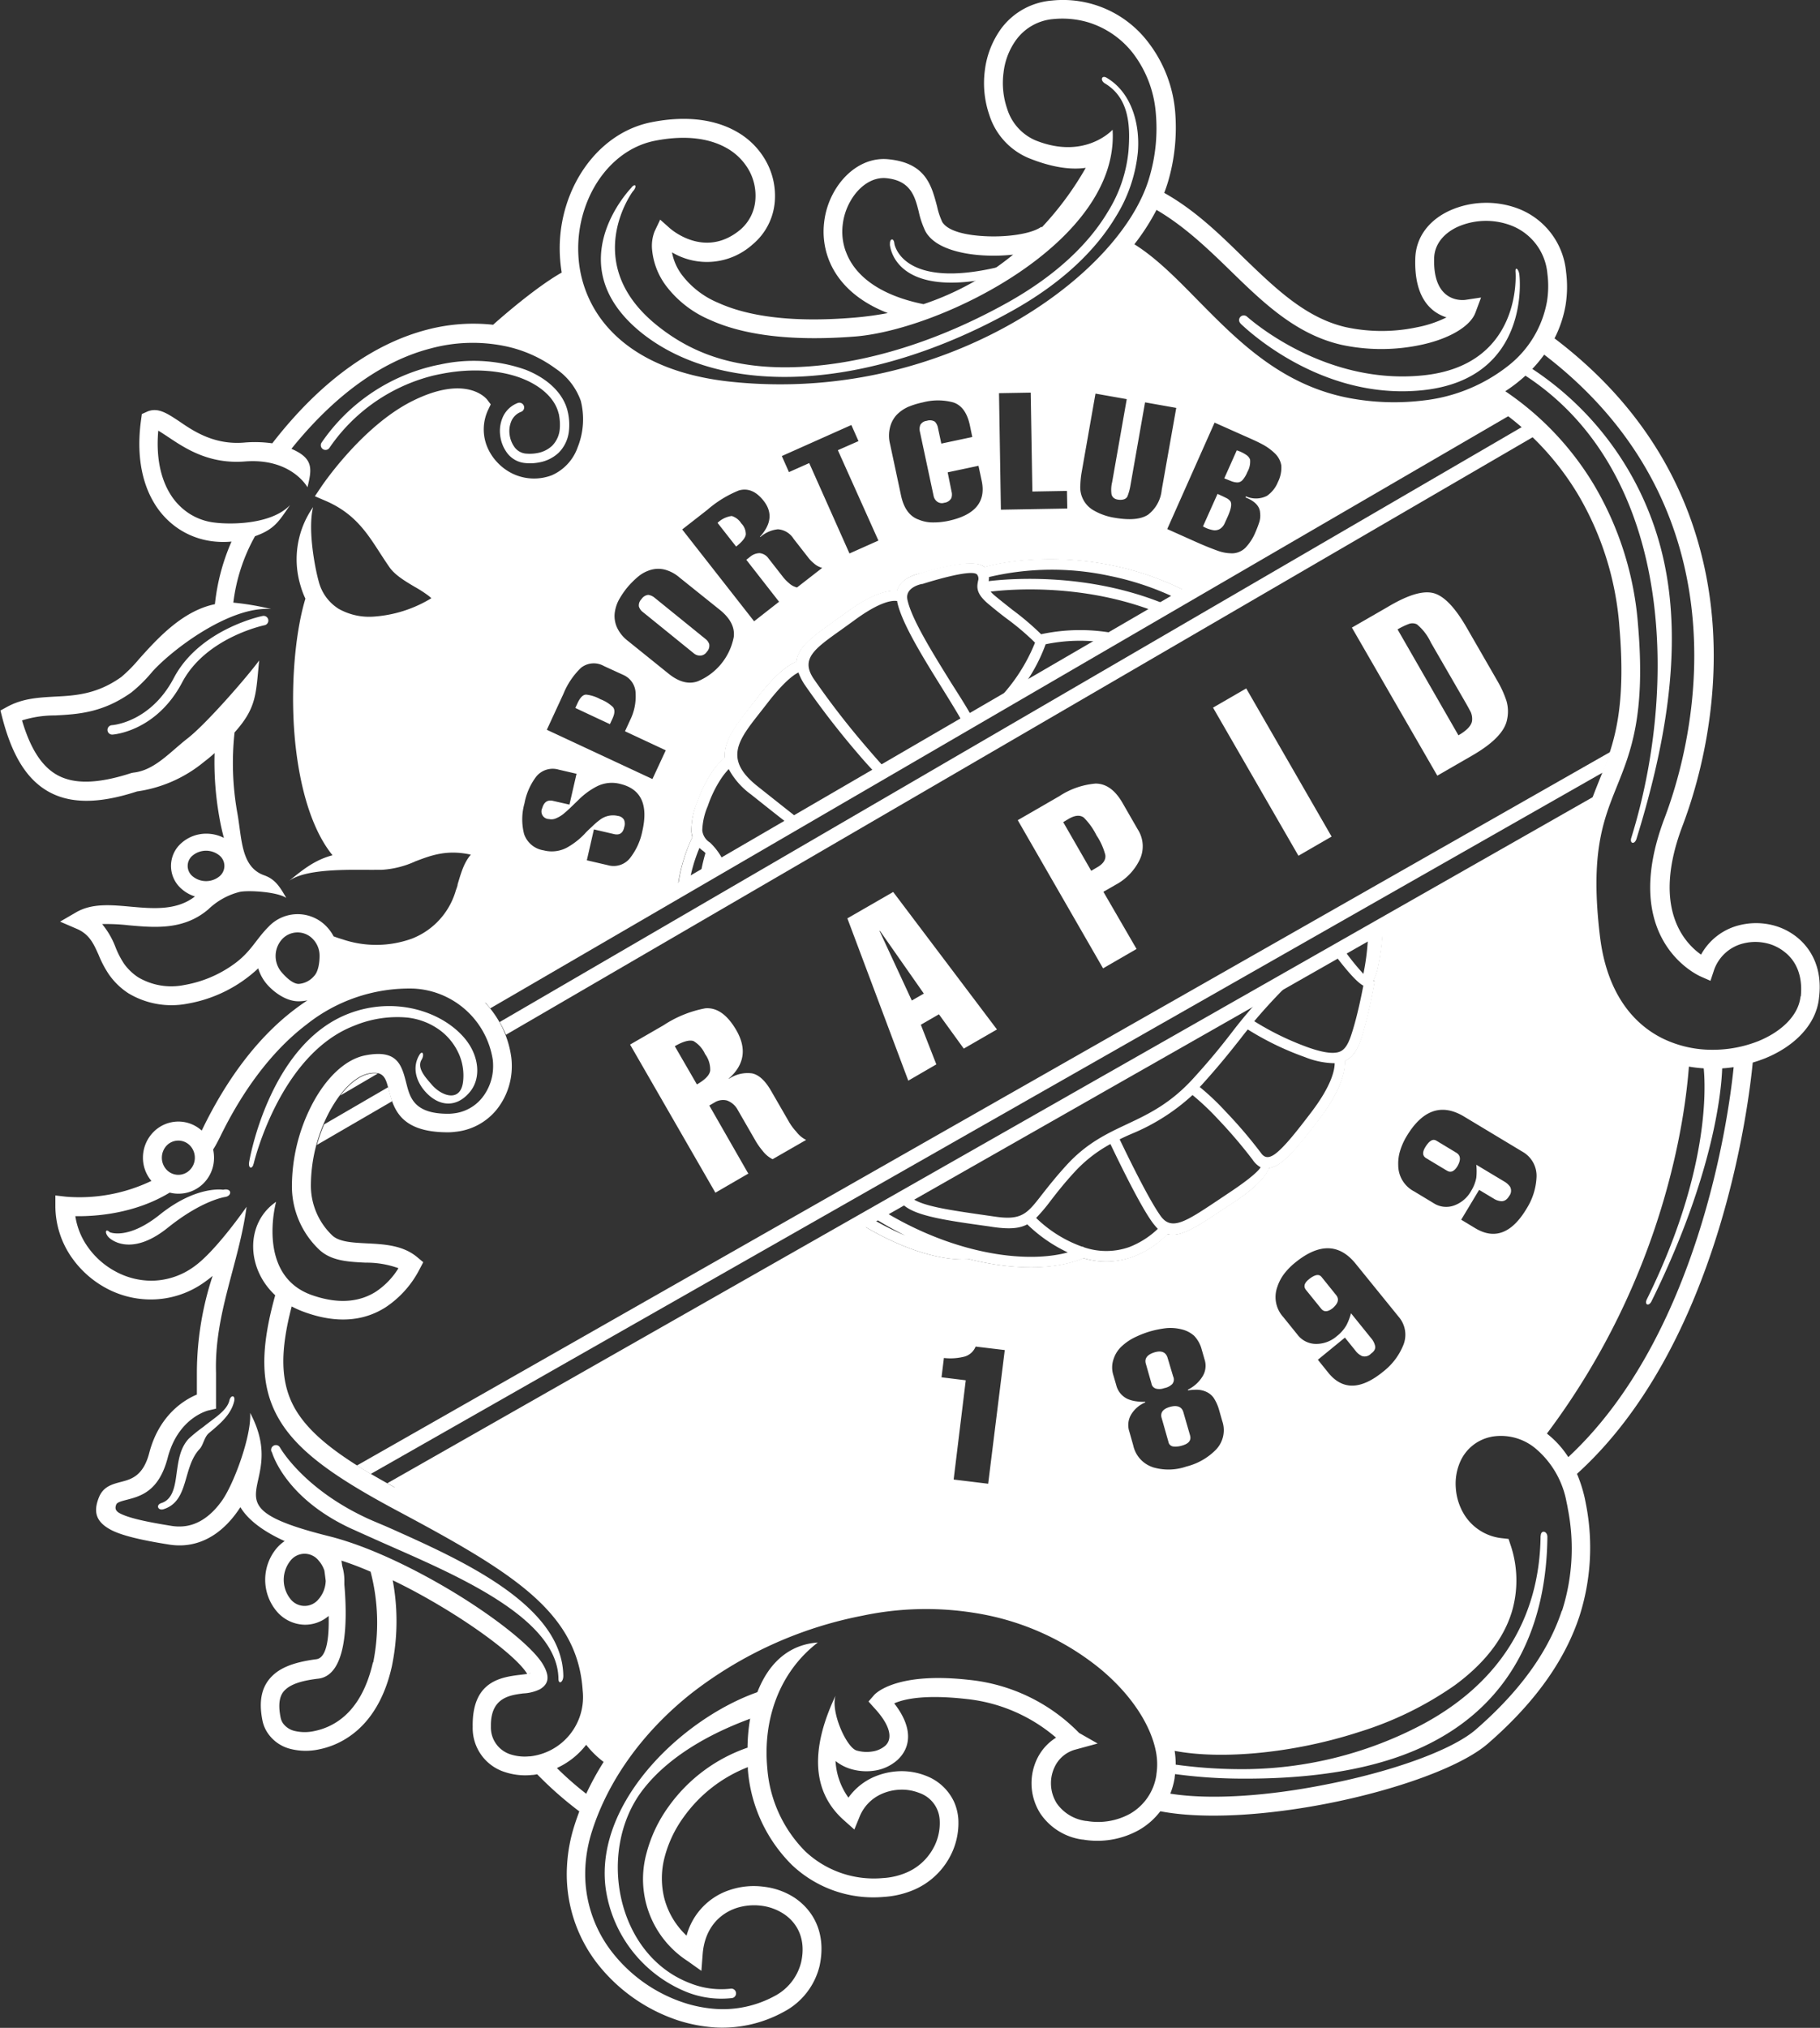 <svg id="Ebene_2" data-name="Ebene 2" xmlns="http://www.w3.org/2000/svg" viewBox="0 0 329 366.35"><rect x="0" y="0" width="329" height="366.35" fill="#333333" stroke="none"/><defs><style>.cls-1{fill:#fff;}</style></defs><title>rapid0</title><path class="cls-1" d="M399.31,260.6c.47-1.19.93-2.4,1.35-3.71L174.05,385.82c.8.5,1.63,1,2.51,1.52L399.31,260.6ZM386.68,200c-.67-.64-1.34-1.25-2-1.81L199.86,305.7A18,18,0,0,1,201,308L386.68,200ZM180.43,320c-.25-.74-.44-1.51-.64-2.23l-.07-.31-11.59,6.73a30.69,30.69,0,0,0-1.3,3.71l13.6-7.9Z" transform="translate(-109.54 -121.06)"/><path class="cls-1" d="M396.36,268.65c.36-1.28.77-2.47,1.19-3.63l-218,124,2.63,1.45L396.36,268.65Zm-14.14-72.44c-.81-.63-1.58-1.17-2.28-1.63L196.39,301.3a18.82,18.82,0,0,1,1.77,1.93l184.06-107ZM177.89,315a4.15,4.15,0,0,0-1.55.05c-1.85.35-3.66,1.81-5.28,3.92l6.83-4Z" transform="translate(-109.54 -121.06)"/><path class="cls-1" d="M385.08,188.79a.85.85,0,0,1,.92-1.43,55.69,55.69,0,0,1,24.14,34.26c3.95,16.9,0,35.59-4.78,51-.34,1.06-1.27.86-.93-.21,4.71-15.15,6.52-33.8,2.66-50.39-3.13-13.42-10-25.48-22-33.22ZM247.25,426.52c.46-.15.41,1.67.55,2.12s.08,2-.37,2.13c-8.11,2.66-16.72,7.1-21.78,13.76-8.23,10.86-4.79,29.69,8.63,34.81a15.21,15.21,0,0,0,7.27,1,.86.86,0,1,1,.2,1.7,17,17,0,0,1-8.07-1.1A23.79,23.79,0,0,1,219,462c-1.91-15.75,14.55-31.07,28.29-35.52Zm140.81-28c0-1.11,1.2-.91,1.2.21-.16,15.5-6,29.22-20.47,36.89-10.51,5.6-23.91,6.87-35.44,6.76a91.06,91.06,0,0,1-12.27-.94.85.85,0,1,1,.24-1.69,87,87,0,0,0,12,.92,69.78,69.78,0,0,0,33.2-8c13.62-7.23,21.36-18.79,21.51-34.16ZM158.66,383.4a.85.85,0,0,1,.33-1.16.84.84,0,0,1,1.16.32S164.3,390,176,395.39c1.27.58,2.72,1.15,4.06,1.75,12.84,5.74,31.15,13.86,31.31,26.7,0,1.11-.86,1.64-.88.52C210.37,412.63,189.43,404.6,177,399l-3.9-1.75c-12.21-5.62-14.4-13.86-14.42-13.88Zm-3.29-52.08c-.2,1-1,.88-.79-.34,0-.05,3.56-21.27,18-26.8,8.18-3.14,16.69-.52,20.89,4.38,2.68,3.12,3.13,7.24,1,9.78-2.48,3-5.74,2.6-8.14-.17-1.55-1.79-2.32-4.26-1-6.49.57-1,1-.1.4.86-.88,1.49.78,3.22,1.9,4.52,1.79,2.06,5.17,3.19,5.62-.59a9.69,9.69,0,0,0-.58-4.58,10.8,10.8,0,0,0-3.39-4.55,12.21,12.21,0,0,0-6.13-2.45,20.26,20.26,0,0,0-9.57,1.47c-13.53,5.19-18.19,24.91-18.2,25ZM151,374.09c.26-1.09,1.12-1,.87.12-.57,2.43-2.57,4.08-4.56,5.75-.86.72-1,2.14-1.69,2.88-3.12,3.33-1.85,9.37-6.48,10.86-1.05.33-1.49-.76-.42-1.1,2.24-.72,2.48-3.46,2.8-5.76.3-2.07.61-4.22,2.14-5.87a26.62,26.62,0,0,1,2.65-2.14c1.77-1.47,4.25-2.87,4.69-4.74ZM129.87,253.77a.85.85,0,0,1-.9-.79.86.86,0,0,1,.8-.91s6.93-.42,11.19-8.52c4.68-8.89,16-11.21,16.06-11.21a.85.85,0,1,1,.35,1.67s-10.6,2.17-14.9,10.33c-4.72,8.95-12.56,9.43-12.6,9.43Zm93.87-98.91c.77-.8.95,0,.18.8,0,0-9.5,12.8,4.16,24,7.06,5.78,15.45,8.33,26.85,7.65s24.18-4.56,36.87-11.66c8.9-5,14.67-10.73,18-16.32a25.24,25.24,0,0,0,3.73-10.94c.37-4.63.12-9.64-4.24-12.25-.95-.58-.6-1.6.35-1,4.53,2.71,6,8.47,5.59,13.41a27,27,0,0,1-4,11.68c-3.49,5.83-9.46,11.81-18.64,16.94-12.93,7.23-26,11.19-37.61,11.88-11.84.7-22.24-2-29.64-8-15.11-12.36-1.68-26.06-1.65-26.1Zm110.07,24.65a.84.84,0,0,1-.06-1.19.86.86,0,0,1,1.2-.06c.05,0,13.75,12.59,32.07,10.59,17.87-1.95,16.48-18.63,16.48-18.68-.08-1.1.64-.44.71.67,0,0,2.18,18.56-17.34,20.7-19.08,2.08-33-12-33.06-12Zm-63.39-14.29c-.08-1.12.71-1.24.8-.13,0,0,1.31,8.53,19.31,4.09a.84.84,0,0,1,1,.63.83.83,0,0,1-.61,1c-20,4.92-20.52-5.59-20.52-5.62Zm147,148c0-.47,1.83-.72,2.3-.76s1.11.32,1.15.79c0,.05.36,16.26-12.78,42.88-.48,1-1.34.67-.85-.34,12.94-26.2,10.18-42.52,10.18-42.57ZM129.21,344.61c-.8-.8-.62-1.72.17-.94,0,0,3.26,1.47,9.09-3.21,6.62-5.28,11.39-4.46,11.41-4.46,1.58-.35,1.63,1.05.44,1.29,0,0-4.13.51-10.41,5.54-7,5.64-10.7,1.79-10.7,1.78Zm39.9-142.67a.85.85,0,0,1-1.45-.9,33.88,33.88,0,0,1,19.8-13.77c.53-.14,1.07-.25,1.6-.35a28.17,28.17,0,0,1,15.5.94c4.13,1.63,6.87,4.38,7.6,7.52,0,.08.05.19.07.31h0a10.52,10.52,0,0,1,.16,3.16,6.5,6.5,0,0,1-1.86,4A6.91,6.91,0,0,1,207,204.6a8.62,8.62,0,0,1-2.73.09,4.58,4.58,0,0,1-3.2-2,6.53,6.53,0,0,1-1.1-2.89,6.21,6.21,0,0,1,.35-3.11,4.83,4.83,0,0,1,2.8-2.82.86.86,0,0,1,1.11.49.84.84,0,0,1-.49,1.1,3.12,3.12,0,0,0-1.83,1.85,4.56,4.56,0,0,0-.25,2.26,4.86,4.86,0,0,0,.8,2.14,2.87,2.87,0,0,0,2,1.28,7.43,7.43,0,0,0,2.21-.08,5.23,5.23,0,0,0,2.69-1.33,4.88,4.88,0,0,0,1.36-2.93,9.19,9.19,0,0,0-.14-2.66h0c0-.06,0-.14-.06-.23-.61-2.59-3-4.9-6.56-6.31s-8.76-2-14.56-.86c-.49.09-1,.2-1.53.32a32.11,32.11,0,0,0-18.74,13Z" transform="translate(-109.54 -121.06)"/><path class="cls-1" d="M372.85,329.34l-3.7-2.23c-.58-.34-1.2,0-1.89,1.07s-.56,1.72.06,2.1l3.76,2.26c.68.43,1.32.18,1.91-.77C373.65,330.63,373.6,329.82,372.85,329.34Z" transform="translate(-109.54 -121.06)"/><path class="cls-1" d="M348.4,351.71c-.43-.51-1.13-.4-2.13.36s-1.13,1.42-.67,2l2.76,3.41c.49.64,1.18.62,2.06-.06,1-.85,1.24-1.63.7-2.33Z" transform="translate(-109.54 -121.06)"/><path class="cls-1" d="M434.43,290.42a11.46,11.46,0,0,0-4.93-2.33,12.41,12.41,0,0,0-5.39.08,10.87,10.87,0,0,0-7.07,5.35c-3-2.11-9-8.45-3.33-23.33C418.32,258,422,239.07,416.78,220c-3.6-13.28-11.47-26.62-26.23-37.81a21.12,21.12,0,0,0,2-6,20.81,20.81,0,0,0,.09-6,13.56,13.56,0,0,0-8.76-11.48,16.28,16.28,0,0,0-6.24-1,16,16,0,0,0-5.93,1.35c-3.6,1.61-6.2,4.6-6.33,8.68-.23,7.22,2.9,9.78,5.64,10.66a20.64,20.64,0,0,1-5.26,1.77,30.86,30.86,0,0,1-12.91,0c-7.24-1.65-12.74-7-18.42-12.47C330,163.35,325.53,159,320,155.91c.25-.68.49-1.36.68-2a34.69,34.69,0,0,0,1.29-12.7A23.82,23.82,0,0,0,317,128.57a19.35,19.35,0,0,0-17.32-7.41,12.68,12.68,0,0,0-9.11,5,16.2,16.2,0,0,0-3,7.62,17.72,17.72,0,0,0,.83,8.11,12.54,12.54,0,0,0,7,7.69c4.61,1.88,8,2.15,10.41,1.8a56.49,56.49,0,0,1-7.94,10.75l-.1-.1a3.24,3.24,0,0,1-.49.31c-1.86,1-5.56,1.54-9.2,1.41s-6.81-.83-8-2.3a1.34,1.34,0,0,1-.22-.31,13.41,13.41,0,0,1-.93-2.81c-1-3.74-2-7.83-8.8-8.5-4-.4-7.64,2.08-9.78,5.81a14.46,14.46,0,0,0-1.84,5.67,14.07,14.07,0,0,0,.72,6.31c1.41,3.94,4.75,7.65,10.8,10a59.52,59.52,0,0,1-5.92.81c-11.82,1-19.65-.35-24.75-2.67a15.9,15.9,0,0,1-6.52-5,9.64,9.64,0,0,1-1.82-4.11,12.35,12.35,0,0,0,14.58-1.44,11.21,11.21,0,0,0,4-7.77,12.89,12.89,0,0,0-1.39-6.89,13.78,13.78,0,0,0-5.3-5.58c-3.67-2.17-8.85-3.16-15.57-1.84-6.51,1.28-11.63,6.07-14.39,12.25a26,26,0,0,0-2.2,11.83,27,27,0,0,0,.33,3.09c-4.67,2.64-10.93,8.11-12.4,9.43a32.89,32.89,0,0,0-12.05.92c-8.73,2.29-18.45,8.35-27.87,20.5a22.42,22.42,0,0,0-5.15-.13c-5.3.42-9-2-11.59-3.79-2.33-1.54-4-2.68-6-1.75l-.84.38-.12.92c-.91,6.34.11,11.42,2.32,15.11a14.56,14.56,0,0,0,4.49,4.73,14.23,14.23,0,0,0,5.87,2.2,15.85,15.85,0,0,0,3.65.08,38,38,0,0,0-3,11.31c-5.9,1.22-10.4,6.22-13.74,9.94a26,26,0,0,1-3.19,3.22c-4.41,3.15-8.38,3.36-12,3.54-3,.17-5.84.31-8.69,1.88l-1.15.63.33,1.29c1.68,6.46,4.19,10.92,8.14,13.24h0c3.94,2.32,9.15,2.4,16.22.09a24.39,24.39,0,0,0,12.12-5.35c.65-.5,1.28-1,1.9-1.58a56.52,56.52,0,0,0,.84,11.47c.23,1.36.52,2.65.84,3.85a7,7,0,0,0-3.16-.76,6.74,6.74,0,0,0-4.45,1.64,5.47,5.47,0,0,0,0,8.37,6.54,6.54,0,0,0,2.38,1.33c-3.32,2.59-7.62,2.2-11.59,1.85-3.63-.33-7-.64-9.86,1l-2.93,1.7,3.11,1.34c2.26,1,3,2.78,3.85,4.65a19,19,0,0,0,1.87,3.55,12.8,12.8,0,0,0,3.53,3.41,15.13,15.13,0,0,0,10.67,1.87A24.88,24.88,0,0,0,156.22,296a7.88,7.88,0,0,0,1.83,3.16c1.34,1.41,3.38,2.79,5.44,2.79a8,8,0,0,0,1.63-.17c-.78.51-1.55,1.06-2.29,1.62-7,5.3-12.52,13.05-16.66,21.57l-.17.34a6.26,6.26,0,0,0-4.22-1.63,6.33,6.33,0,0,0-4.54,1.93,6.59,6.59,0,0,0-1.86,4.58,6.47,6.47,0,0,0,1.53,4.21,30.11,30.11,0,0,1-15.46,2.85l-1.9-.22V339a16.27,16.27,0,0,0,3.07,9.4,18,18,0,0,0,6.19,5.42,17,17,0,0,0,8.06,2,16.64,16.64,0,0,0,9.68-3.16c.5-.36,1-.73,1.43-1.11a56.19,56.19,0,0,0-2.85,17.6h0V373c-2.27.94-6.81,3.67-8.61,10.54-1.08,4.18-3.29,4.76-5,5.21s-3.34.85-4.13,2.9c-1,2.57-.51,4.35,2.22,5.8,1.93,1,5.26,1.82,10.51,2.65a11.91,11.91,0,0,0,2.57.13c4.24-.27,7.54-2.88,9.89-6.27l.42-.62c1,1.71,3.27,4,8,6.13a7,7,0,0,0-1.49,1.34,8.86,8.86,0,0,0,0,11.29,6.8,6.8,0,0,0,5.17,2.48,6.54,6.54,0,0,0,4.27-1.59c.1,4-.35,7.58-2.22,7.82-3.4.45-6.11,1.25-7.87,2.92-1.92,1.8-2.64,4.38-1.87,8.19a6.27,6.27,0,0,0,1,2.31,7,7,0,0,0,4,2.77,11.24,11.24,0,0,0,5.21.1,14.78,14.78,0,0,0,5.42-2.28c4.18-2.82,6.6-7.52,7.75-12.7a40.07,40.07,0,0,0,.16-15.57c2.88,1.38,5.74,2.94,8.45,4.55,7.81,4.64,14.23,9.65,15.86,12.36-.3.06-.64.09-1,.14-3.67.43-9,1.08-8.85,9.43a8.32,8.32,0,0,0,5.82,8.17,11.74,11.74,0,0,0,4.91.52c.31,0,.63-.08.93-.12a66,66,0,0,0,7.61,6.7c-.28.78-.56,1.54-.81,2.33a28.94,28.94,0,0,0-1.41,7.47A26.32,26.32,0,0,0,217.68,476a30.83,30.83,0,0,0,14.53,10.09,27.56,27.56,0,0,0,6.7,1.25,23,23,0,0,0,12.26-2.8,12.76,12.76,0,0,0,6.53-8.34c1.22-5.73-1-9.91-4.5-12.28a12.87,12.87,0,0,0-5.55-2,13.59,13.59,0,0,0-6,.52,11.92,11.92,0,0,0-8,8.31,14.13,14.13,0,0,1-4-6.65,15,15,0,0,1,0-7.4,21.57,21.57,0,0,1,3.44-7.32,25.73,25.73,0,0,1,11.64-9.07l0,.43a27.2,27.2,0,0,0,8,17.27,21.41,21.41,0,0,0,16.59,5.74,16.45,16.45,0,0,0,5.59-1.35,13.34,13.34,0,0,0,6.19-5.62,12.86,12.86,0,0,0,1.68-7,9.28,9.28,0,0,0-.76-3.17,9.18,9.18,0,0,0-5.1-4.74,11.9,11.9,0,0,0-4.69-.83,12.79,12.79,0,0,0-4.78,1.07,11.17,11.17,0,0,0-4.54,3.71,12.46,12.46,0,0,1-2.33-6.62,8.14,8.14,0,0,0,2.72,1.43,9.85,9.85,0,0,0,4.51.28,8,8,0,0,0,4-1.93c2.29-2.14,2.93-5.63-.62-10.19,1.66-.75,5.34-1.65,12.9-.81a29.6,29.6,0,0,1,16.35,7,9.25,9.25,0,0,0-3.39,3.75h0a10.17,10.17,0,0,0,.58,10,10.92,10.92,0,0,0,7.54,4.66l.11,0h0a15.45,15.45,0,0,0,10.18-1.74,12.9,12.9,0,0,0,3.83-3.37c8.06,1.54,19.45.7,30.21-1.4,12.44-2.44,24.16-6.62,29-10.82,9.22-8,14.16-15.76,16.55-23a40.65,40.65,0,0,0,1.25-19.9c-.09-.47-.19-1-.3-1.51a25.57,25.57,0,0,0-1.39-4.33c25.88-23.43,31.08-67.05,31.77-74.3.79-.23,1.56-.5,2.31-.8,5.3-2.17,9.2-6.13,9.67-10.89C439,296.34,437.19,292.67,434.43,290.42ZM332,170c6,5.85,11.87,11.49,20.06,13.36a34.4,34.4,0,0,0,14.36,0c5.05-1.07,8.94-3.32,9.85-5.87l1-2.68-2.8.42s-5.95,1-5.68-7.54c.07-2.6,1.86-4.57,4.32-5.68a12.75,12.75,0,0,1,9.55-.23,10.26,10.26,0,0,1,6.6,8.72,17.39,17.39,0,0,1-.08,5.05,19,19,0,0,1-7,11.59,30.13,30.13,0,0,1-15.34,6.27,43.73,43.73,0,0,1-12.45-.27c-12.87-2.09-21-10.42-28.3-17.81-3.87-3.94-7.48-7.63-11.49-10.14a40.51,40.51,0,0,0,4-6.21C323.65,161.93,327.89,166,332,170Zm50.53,165.48a3.31,3.31,0,0,0-1.12-1l-5-3a11.49,11.49,0,0,1,0,2.35,6.94,6.94,0,0,1-.93,2.37,5.74,5.74,0,0,1-3,2.61,4.19,4.19,0,0,1-3.82-.41l-3.48-2.1a5.32,5.32,0,0,1-2.88-4.71,7.79,7.79,0,0,1,.35-2.67,11.6,11.6,0,0,1,1.1-2.48q4.29-7.23,10.29-3.76l10.74,6.46a5,5,0,0,1,2.52,4.54,11.67,11.67,0,0,1-1.77,5.68q-4,6.72-9.25,3.62l-2.6-1.57,3.24-5.39,2.62,1.57a2.92,2.92,0,0,0,1.43.48c.52,0,1-.28,1.38-.94A1.51,1.51,0,0,0,382.54,335.51Zm-24.43,28.67a3.19,3.19,0,0,0-.7-1.33l-3.64-4.51a10.36,10.36,0,0,1-.85,2.2,6.85,6.85,0,0,1-1.68,1.91,5.69,5.69,0,0,1-3.71,1.43,4.22,4.22,0,0,1-3.45-1.69L341.52,359a5.36,5.36,0,0,1-1.09-5.42,8.09,8.09,0,0,1,1.25-2.4,12,12,0,0,1,1.89-1.94q6.48-5.34,10.93,0l7.9,9.74a4.94,4.94,0,0,1,.8,5.12,11.51,11.51,0,0,1-3.58,4.72q-6.09,5-9.95.25l-1.9-2.36,4.89-4,1.92,2.38a3,3,0,0,0,1.17.95,1.55,1.55,0,0,0,1.62-.43C358,365.17,358.23,364.68,358.11,364.18Zm1.35-76.06c0,.43,0,.87,0,1.28a43,43,0,0,1-.84,6.43,8.84,8.84,0,0,1-.87,2.44l.29.05a94.17,94.17,0,0,1-2.21,9.68c-.71,2.34-1.52,4-3.19,4.74l0,0c.07,1.51-.41,5-4.61,10.47-2.8,3.67-4.92,6.33-6.68,7.7a5.24,5.24,0,0,1-2.46,1.21c-.48,1.3-2,3.32-6.37,6.18l-1.83,1.2c-4.8,3.21-7.76,5.17-10.15,4.54a16.87,16.87,0,0,1-6.17,4.07,14.21,14.21,0,0,1-9,.27c-4.67,2-12.26,2.34-20.86.12v.08c-5,.3-12.2-1.88-19.74-6.57l-83.94,47.75c-9.35-5.11-15.17-9.29-18-14.27-2.63-4.69-2.66-10.3-.55-18.38a17.7,17.7,0,0,0,2.51,1.09c6.48,2.3,11.21,1.18,14.56-1a18.26,18.26,0,0,0,6.07-6.86l.64-1.22-1.05-.88c-2.6-2.2-6-2.37-9.21-2.53-2.53-.13-5-.25-6.24-1.48a12.44,12.44,0,0,1-3.81-8.74,28.6,28.6,0,0,1,3.38-13.62c2-3.67,4.55-6.37,7.15-6.87s3,.93,3.46,2.65c.92,3.64,2,8,10.78,8a10.28,10.28,0,0,0,1.34-.09,11,11,0,0,0,7.46-4,12.53,12.53,0,0,0,2.75-7.92,13.06,13.06,0,0,0-.09-1.49,17.86,17.86,0,0,0-4.72-9.9l34.7-20.18a30.23,30.23,0,0,1,2.75-9.75,5.1,5.1,0,0,1-.19-1.06,13.3,13.3,0,0,1,1.06-5.18,24,24,0,0,1,2.48-5.17,12.24,12.24,0,0,1,2.54-2.93c-.26-3,2-5.83,4.66-9.27l1.28-1.65c3.49-4.55,5.85-6,7-6.41.2-2.58,2.86-4.49,6.82-7.32l2.35-1.68c4.7-3.46,7.57-3.92,9-3.82.69-2.3,3.5-3,4-3.09s9.71-3.12,11.82-1.18c3.44-1,12.46-2.48,23.09-.3a52.93,52.93,0,0,1,14,5L381,195.38a50.51,50.51,0,0,1,13.79,15,54.9,54.9,0,0,1,7.49,23.94c1.31,15.43-1.2,21.68-3.64,27.7-.63,1.59-1.28,3.17-1.84,4.88Zm-79.71,81.79.43-3.49a10.15,10.15,0,0,0,3.42-.18,3.06,3.06,0,0,0,2.31-1.88l5.27.63-3,24.15-6.24-.76,2.19-17.93ZM247,218.07a5.65,5.65,0,0,1,3.17-1.39A3.65,3.65,0,0,1,253,218.4l2.71,3.47a6.24,6.24,0,0,0,1,1,3.5,3.5,0,0,0,1.46.78l-4.55,3.54a3.15,3.15,0,0,1-1.44-.77,7.54,7.54,0,0,1-1-1l-2.75-3.52a2.21,2.21,0,0,0-1.58-.91,2.73,2.73,0,0,0-1.6.57l-.8.63,5.92,7.58-4.51,3.53-13-16.59,4.55-3.55a20.29,20.29,0,0,1,5.7-3.5q2.42-.69,4.42,1.81c1.68,2.09,1.47,4.27-.63,6.58Zm21.33.65-5.23,2.33-7.28-16.33-3.66,1.63-1.29-2.9,12.57-5.61,1.29,2.91L261,202.39Zm-28.51,12.64c1.79,1.5,2.57,3.09,2.36,4.78a10.9,10.9,0,0,1-6.5,8q-2.44.87-5.19-1.3l-7.45-6a6.46,6.46,0,0,1-1.95-2.39,5.08,5.08,0,0,1-.45-2.45,6.9,6.9,0,0,1,.73-2.49,15.56,15.56,0,0,1,1.54-2.29,16.1,16.1,0,0,1,2-2,6.31,6.31,0,0,1,2.25-1.2,4.83,4.83,0,0,1,2.48-.07,6.66,6.66,0,0,1,2.72,1.43ZM222.23,243a3.7,3.7,0,0,1,2.21,3.36,9.62,9.62,0,0,1-1,4.81l-.92,2,7.37,3.44-2.41,5.19-19.09-8.9,3-6.49a13.62,13.62,0,0,1,3.17-4.7,3.71,3.71,0,0,1,4.16-.32Zm-11.7,17.1,3.23.75-1.28,5.57-2.91-.66c-1-.26-1.68.16-2,1.27a1.37,1.37,0,0,0,1.21,2,2,2,0,0,0,1.24-.12,5.59,5.59,0,0,0,1.31-.76c.42-.34.87-.74,1.34-1.19l1.44-1.39a13.25,13.25,0,0,1,3.34-2.45,6,6,0,0,1,4.2-.44c3.79.91,5.11,3.75,4,8.56a11.53,11.53,0,0,1-2.13,4.72,3.78,3.78,0,0,1-4.11,1.4l-3.79-.88,1.28-5.58,3.57.83c1.05.27,1.7-.15,1.92-1.28a1.81,1.81,0,0,0-.06-1.31,1.51,1.51,0,0,0-1.11-.68,3.87,3.87,0,0,0-3.17.66,12.16,12.16,0,0,0-1.4,1.19c-.48.45-1,.91-1.42,1.39a13.51,13.51,0,0,1-3.21,2.49,5.84,5.84,0,0,1-4.22.49,4.43,4.43,0,0,1-3.52-2.94,10.66,10.66,0,0,1,.07-5.55,11.45,11.45,0,0,1,2.1-4.8A3.83,3.83,0,0,1,210.53,260.1ZM275.82,199l2.48,11.62a1.7,1.7,0,0,0,.57,1,1.42,1.42,0,0,0,1.36.27,1.68,1.68,0,0,0,1.28-.83,2,2,0,0,0,.05-1.15l-.71-3.52,5.57-1.18.58,2.71q1.22,5.7-6.08,7.25a13,13,0,0,1-2.74.27,6.56,6.56,0,0,1-2.53-.49q-2.44-.84-3.21-4.27l-2-9.38a6.14,6.14,0,0,1,0-3.08,5.15,5.15,0,0,1,1.18-2.2,6.75,6.75,0,0,1,2.1-1.46,14.92,14.92,0,0,1,2.65-.81,10.72,10.72,0,0,1,5.46,0c1.51.48,2.5,1.81,3,4l.47,2.26-5.6,1.19-.61-2.86a2.16,2.16,0,0,0-.54-1.09,1.71,1.71,0,0,0-1.48-.16,1.49,1.49,0,0,0-1.15.71A2,2,0,0,0,275.82,199Zm14.31-6.91,5.73-.1.3,17.87,6.25-.11.06,3.18-12,.21Zm20.32,18.15c.08.59.5,1,1.24,1.09s1.38-.05,1.65-.58a9.53,9.53,0,0,0,.55-2l2.64-15,5.64,1-2.63,14.83a6.39,6.39,0,0,1-2.49,4.48c-1.3.83-3.27,1-5.94.55a10.93,10.93,0,0,1-4-1.42,4.78,4.78,0,0,1-2.28-4.47,17,17,0,0,1,.21-2.18l2.53-14.37,5.65,1-2.64,15A5.78,5.78,0,0,0,310.45,210.21Zm26.87,3.4a4,4,0,0,1-.11,1.65,19.42,19.42,0,0,1-.7,1.86,9.1,9.1,0,0,1-1.84,2.87,3.49,3.49,0,0,1-2.23,1,7.53,7.53,0,0,1-2.82-.48c-1.09-.39-2.35-.89-3.78-1.53l-5.3-2.37,8.56-19.23,5.3,2.36c1.2.53,2.28,1,3.24,1.51a10,10,0,0,1,2.37,1.7,3.92,3.92,0,0,1,1.15,2.16,5.82,5.82,0,0,1-.61,3,5.54,5.54,0,0,1-2,2.51,4.44,4.44,0,0,1-3.78.08l-.08.19C336.35,211.57,337.23,212.5,337.32,213.61Zm-74.89-47.15a10.4,10.4,0,0,1-.56-4.78,11.11,11.11,0,0,1,1.42-4.35c1.49-2.61,3.92-4.36,6.48-4.11,4.41.44,5.16,3.33,5.84,6a15.88,15.88,0,0,0,1.21,3.58,4.56,4.56,0,0,0,.63.9c1.92,2.28,6.18,3.35,10.52,3.5a32,32,0,0,0,4.71-.17,50.92,50.92,0,0,1-16.2,8.95C268.05,174.3,263.87,170.51,262.43,166.46ZM216,156.77c2.31-5.19,6.57-9.22,11.93-10.28,5.79-1.14,10.16-.35,13.16,1.43a10.49,10.49,0,0,1,4,4.2,9.48,9.48,0,0,1,1,5,7.83,7.83,0,0,1-2.73,5.44c-6.51,5.42-12.73-.27-12.76-.29l-1.72-1.53-1,2.1a7.19,7.19,0,0,0-.45,3.45,12.82,12.82,0,0,0,2.54,6.44,19.44,19.44,0,0,0,7.89,6.11c5.55,2.53,13.95,4,26.42,3,15.7-1.35,47.65-17.15,46.38-37.34,0,0-5,5.55-14,1.89a9.14,9.14,0,0,1-5.05-5.66,14.33,14.33,0,0,1-.66-6.55,12.45,12.45,0,0,1,2.34-6,9.28,9.28,0,0,1,6.71-3.68,16.58,16.58,0,0,1,6,.52,16.32,16.32,0,0,1,8.32,5.62,20.44,20.44,0,0,1,4.15,10.81A31,31,0,0,1,317.34,153c-2.82,9.94-13.78,21.21-29.26,28.8a85.2,85.2,0,0,1-46.91,8.17c-12.3-1.4-19.84-6.32-23.74-12.38a21.25,21.25,0,0,1-3.34-10.48A22.63,22.63,0,0,1,216,156.77ZM144.37,279.38a2.42,2.42,0,0,1,0-3.77,3.83,3.83,0,0,1,4.84,0,2.44,2.44,0,0,1,0,3.77,3.83,3.83,0,0,1-4.84,0Zm7.38,15.91a21.56,21.56,0,0,1-8.9,3.72,11.77,11.77,0,0,1-8.31-1.38,9.6,9.6,0,0,1-2.6-2.5,15.92,15.92,0,0,1-1.51-2.93A14.74,14.74,0,0,0,128,288a34.88,34.88,0,0,1,4.78.22c4.79.43,10,.9,14.44-2.9a12.62,12.62,0,0,1,5.69-3.14c1.65-.32,6.78,0,8.38,1.1-1.21-2.12-2.07-3.41-4-4.09-4.2-1.5-4-6.5-4.84-11.22a51.1,51.1,0,0,1-.51-14.59c4.06-4.51,3.84-7,4.45-13-2.38,3.22-9.63,11.5-12.91,14.05s-6,5.8-9.82,6.21l-.36.07c-6.15,2-10.5,2.07-13.58.27h0c-2.84-1.66-4.78-5-6.2-9.77a19.66,19.66,0,0,1,6-.9c4.09-.22,8.59-.46,13.8-4.18a26.39,26.39,0,0,0,3.75-3.72c3.65-4.06,14.07-11.91,21.49-11.32a48.65,48.65,0,0,0-6.84-1.16,32.55,32.55,0,0,1,3.92-12c3.49-1.23,4.3-2.65,6.33-5.62-3.4,3.56-10.88,3.55-13.86,3.13a10.65,10.65,0,0,1-4.48-1.68,11.17,11.17,0,0,1-3.41-3.61c-1.65-2.76-2.49-6.54-2.07-11.29.47.28,1.12.7,1.87,1.2,3,2,7.29,4.87,13.76,4.37,8.45-.67,11.34,4.65,11.34,4.66.81-3.3,1.14-5.21-2.9-6.95C170.88,191.4,179.61,186,187.43,184a29,29,0,0,1,13.1-.47,23.48,23.48,0,0,1,9.52,4.17,11.7,11.7,0,0,1,4.48,5.78,13.6,13.6,0,0,1-.56,8.37,8.64,8.64,0,0,1-4.68,5.07,9,9,0,0,1-7-.25h0a9.34,9.34,0,0,1-2.91-2.14,9.15,9.15,0,0,1-1.87-3,8.28,8.28,0,0,1,.3-6.49l.44-.93-.63-.83s-3.52-4.78-13.56.24c-9.17,4.59-16.43,15.45-16.45,15.48l-1.15,1.71,1.89.81c5.24,2.24,7.49,5.74,9.81,9.33.6.92,1.19,1.84,1.84,2.76,1,1.38,2.77,2.44,4.51,3.47a22.24,22.24,0,0,1,2.52,1.63c.22.18.4.33.49.42a23,23,0,0,1-10.36,3.32,11.26,11.26,0,0,1-6.4-1.4,8.24,8.24,0,0,1-3.62-5c-.68-2.45-2-9.35-1-13.38a16.42,16.42,0,0,0-2.24,14.3,14.08,14.08,0,0,0,.85,2.24c-2.05,6.72-3,18.44-1.49,28.87,1,6.91,3,13.31,6.39,17.49-3.2.84-5.37,2.6-7.85,4.63,3.29-2.43,12.09-1.94,15.87-2l.85,0h0a17,17,0,0,0,6.13-1.54c2.66-1,5.56-2.18,10-1.2-1.23,1.45-1.72,3.13-2.39,5.38,0,.13,0,.21-.31,1.05a12.8,12.8,0,0,1-.42,1.24h0a13.25,13.25,0,0,1-7.55,7.51,19,19,0,0,1-12.52.12c-.54-.16-1.08-.34-1.61-.54a7.92,7.92,0,0,0-1.25-1.74,7.22,7.22,0,0,0-10.51,0C155.77,290.79,154.9,293.06,151.75,295.29Zm11.79,3.52c-1.09,0-2.31-1.22-3-2a4.51,4.51,0,0,1,0-6.08,3.8,3.8,0,0,1,5.58,0,4.31,4.31,0,0,1,1.19,3c0,1.2-.22,2.88-1,3.66A4,4,0,0,1,163.54,298.81ZM139.68,328a2.93,2.93,0,0,1,4.19,0,3.17,3.17,0,0,1,.89,2.21,3.11,3.11,0,0,1-.89,2.2,2.91,2.91,0,0,1-4.19,0,3.15,3.15,0,0,1-.88-2.2A3.21,3.21,0,0,1,139.68,328Zm27.5,81.9a3.24,3.24,0,0,1-5.16,0,5.54,5.54,0,0,1,0-6.86,3.24,3.24,0,0,1,5.16,0,5,5,0,0,1,1,1.77c.08.57.16,1.19.24,1.85A5.31,5.31,0,0,1,167.18,409.91Zm9.77,11.5c-1,4.4-2.95,8.33-6.33,10.61a11.66,11.66,0,0,1-4.17,1.76,8,8,0,0,1-3.65,0,3.61,3.61,0,0,1-2.1-1.38,2.85,2.85,0,0,1-.44-1.07c-.5-2.51-.16-4.09.86-5,1.15-1.1,3.24-1.68,6-2,5.16-.67,5.24-10.35,4.67-17,0-.23,0-.47,0-.71a9,9,0,0,0-.38-2.61c-.06-.38-.1-.72-.15-1,1.72.55,3.49,1.23,5.27,2A36.39,36.39,0,0,1,177,421.41Zm28.33,16.95a8.36,8.36,0,0,1-3.49-.36,5.09,5.09,0,0,1-3.51-5c-.11-5.26,3.42-5.68,5.84-6a7.65,7.65,0,0,0,3-.74c1.52-.9,1.93-2.19.57-4.5-1.88-3.18-8.79-8.68-17.06-13.59-6.94-4.11-14.89-7.9-21.69-9.59-23.41-5.86-6.8-8.39-14.18-22.26.26,4.06-2.82,12.52-5,15.72-1.8,2.6-4.25,4.61-7.29,4.79a8.75,8.75,0,0,1-1.83-.08c-4.89-.78-7.9-1.47-9.44-2.29-.77-.41-.92-.9-.65-1.57.15-.41.9-.61,1.79-.84,2.63-.68,5.92-1.52,7.52-7.64,1.9-7.3,7.37-8.54,7.39-8.54l1.34-.31v-6.47c-.33-10.66,4.16-19.78,5.52-30,0,0-5.53,8-9.49,10.8a13.2,13.2,0,0,1-7.7,2.55,13.63,13.63,0,0,1-6.46-1.65,14.48,14.48,0,0,1-5-4.38,12.87,12.87,0,0,1-2.3-5.63c3.43.06,10.65-.36,17.06-4.26a6.1,6.1,0,0,0,1.62.2,6.36,6.36,0,0,0,4.54-1.92,6.52,6.52,0,0,0,1.85-4.58,7.21,7.21,0,0,0-.16-1.48c.15-.24.3-.48.44-.73.26-.47.54-1,.8-1.52,3.92-8.07,9.15-15.4,15.65-20.34a29.85,29.85,0,0,1,19.24-6.49,15.22,15.22,0,0,1,14.42,12.87,9.79,9.79,0,0,1,.06,1.11,9.17,9.17,0,0,1-2,5.77,7.67,7.67,0,0,1-5.19,2.81,7.32,7.32,0,0,1-1,.06c-6.09,0-6.84-2.95-7.47-5.4-.87-3.41-1.59-6.27-7.4-5.16-3.68.7-7.09,4.08-9.52,8.6a32.22,32.22,0,0,0-3.79,15.29,15.81,15.81,0,0,0,4.85,11.14c2.18,2.12,5.26,2.27,8.46,2.43a17,17,0,0,1,5.95,1,13.72,13.72,0,0,1-4.08,4.24c-2.58,1.64-6.32,2.47-11.6.61-10.1-3.58-6.45-16.81-6.44-16.84-5.57,3.82-5.43,12-.16,16.88-2.69,9.64-2.73,16.34.54,22.13,3.35,5.95,10.11,10.67,21,16.52,10.52,5.61,18.93,10.28,24.75,15.36,5.6,4.9,8.83,10.24,9.29,17.4a10.77,10.77,0,0,1-9.61,11.9Zm-.12-14.94c.22-.09.43-.19.23-.08A.87.87,0,0,1,205.16,423.42Zm5.06,17.06.4-.2a14,14,0,0,0,4.88-4,17.27,17.27,0,0,0,3.16,3.1,51.37,51.37,0,0,0-3.15,5.75A58.84,58.84,0,0,1,210.22,440.48Zm108.36,1.13,0,.1a9.69,9.69,0,0,1-4.71,7,12,12,0,0,1-7.91,1.33l-.11,0a7.65,7.65,0,0,1-5.26-3.15,6.81,6.81,0,0,1-.38-6.65h0a5.81,5.81,0,0,1,3.75-3.1l4-1.09-3.35-1.91a32.34,32.34,0,0,0-20-9.6c-13.53-1.51-17.07,2.76-17.07,2.77l-1,1.15,1,1.12c3.21,3.44,3.27,5.72,2.05,6.85a4.54,4.54,0,0,1-2.3,1.05,6.53,6.53,0,0,1-2.92-.17c-1.84-.58-4.7-7-3.79-9.9-3.51,7.42-5.45,16.4,1.59,22.57l1.81,1.61.91-2.23a7.6,7.6,0,0,1,4-4.19,8.89,8.89,0,0,1,3.45-.78,8.51,8.51,0,0,1,3.35.58,5.47,5.47,0,0,1,3.72,5,9.34,9.34,0,0,1-1.24,5.14,9.93,9.93,0,0,1-4.64,4.2,12.64,12.64,0,0,1-4.4,1.05,18.09,18.09,0,0,1-14-4.81,23.82,23.82,0,0,1-6.89-15.09c-.8-8.59,2.07-17.23,9.14-22.66-9.31.67-12.63,10.55-12.71,19a29.2,29.2,0,0,0-14.28,10.66,25.27,25.27,0,0,0-4,8.48,17.63,17.63,0,0,0,7.48,19.43l2.46,1.75.23-3c.35-4.63,3-7.34,6.17-8.37a10.45,10.45,0,0,1,4.48-.39,9.48,9.48,0,0,1,4.08,1.52c2.43,1.64,4,4.6,3.06,8.73a9.45,9.45,0,0,1-4.88,6.11A19.57,19.57,0,0,1,239.09,484a23.6,23.6,0,0,1-5.84-1.11,27.28,27.28,0,0,1-12.89-8.94,23,23,0,0,1-5-15.63,25.69,25.69,0,0,1,1.25-6.6c2.85-8.86,8.94-17.6,17.82-24.67a73,73,0,0,1,31-14.1,55.55,55.55,0,0,1,20.43-.48,47.58,47.58,0,0,1,22.47,10c5.56,4.58,9.13,10,10.13,14.85A11.9,11.9,0,0,1,318.58,441.61Zm-.71-55.5a5.32,5.32,0,0,1-3.47-3.9l-.72-2.54a3.72,3.72,0,0,1,.41-3.17,5.4,5.4,0,0,1,2.47-2.07l0-.12a7.88,7.88,0,0,1-1.6-.08,5.74,5.74,0,0,1-1.55-.41,3.74,3.74,0,0,1-2.09-2.53l-.52-1.78a4.59,4.59,0,0,1,.07-3,5.31,5.31,0,0,1,1.51-2.28,9.64,9.64,0,0,1,2.43-1.62,17.91,17.91,0,0,1,2.58-1,18.33,18.33,0,0,1,3-.6,8.32,8.32,0,0,1,2.72.21,5.21,5.21,0,0,1,2.28,1.16,5.65,5.65,0,0,1,1.39,2.52l.59,2.05a3.63,3.63,0,0,1-.48,2.83,6.41,6.41,0,0,1-2.61,2.34l0,.13a10.73,10.73,0,0,1,1.76-.11,4.2,4.2,0,0,1,1.55.37,3.32,3.32,0,0,1,1.32,1.06,7.83,7.83,0,0,1,1,2.21l.57,2a5.08,5.08,0,0,1-1.13,5.18A11.3,11.3,0,0,1,324,386,9.87,9.87,0,0,1,317.87,386.11Zm74,25.95c-2.21,6.68-6.84,13.9-15.54,21.46-4.4,3.82-15.5,7.71-27.43,10-9.89,1.95-20.28,2.78-27.81,1.59a13.1,13.1,0,0,0,.79-2.85l0-.12h0a14.91,14.91,0,0,0,0-4.76c8.53,1.62,21.49.42,33.24-3.38a62.18,62.18,0,0,0,17.38-8.46c5-3.66,8.76-8.11,10.34-13.3a20,20,0,0,0-.25-12.1l-.35-1.05-1.08-.12a9.14,9.14,0,0,1-7.07-4.51,10.57,10.57,0,0,1-1.39-4.63,9.86,9.86,0,0,1,.78-4.64,7.77,7.77,0,0,1,5.6-4.54,2.88,2.88,0,0,1,.45-.08,9.75,9.75,0,0,1,7.6,2.19,16.52,16.52,0,0,1,5.59,9.66c.09.4.18.84.26,1.34A37,37,0,0,1,391.91,412.06Zm1.15-27.78a17.12,17.12,0,0,0-3.77-4.16l-.07-.07c21.4-28.5,25-57.49,25.66-66.29a25.42,25.42,0,0,0,4.16.37,24.25,24.25,0,0,0,3.93-.27C422,323.25,416.45,362.51,393.06,384.28Zm42-83.21c-.34,3.41-3.4,6.35-7.58,8.07a22.36,22.36,0,0,1-8.44,1.58,20.35,20.35,0,0,1-8.81-2c-5.59-2.72-10.21-8.47-11.42-18.45-1.81-15,.55-20.89,3-27,2.58-6.4,5.26-13,3.88-29.24a58.26,58.26,0,0,0-8-25.42,53.77,53.77,0,0,0-16-16.86,27.84,27.84,0,0,0,2.59-1.9,25.24,25.24,0,0,0,4.44-4.71c13.89,10.63,21.31,23.23,24.72,35.78,4.95,18.23,1.44,36.36-3,48.06-8.4,22.26,6.59,28.51,6.63,28.53l1.71.75.59-1.78a7.49,7.49,0,0,1,5.47-5,8.91,8.91,0,0,1,3.88-.05,8.11,8.11,0,0,1,3.47,1.63C434.2,294.64,435.45,297.31,435.07,301.07Z" transform="translate(-109.54 -121.06)"/><path class="cls-1" d="M241.81,214.28a4.55,4.55,0,0,0-2.56,1.24l3.36,4.28c1.12-.88,1.69-1.62,1.75-2.2a2.79,2.79,0,0,0-.83-2A3.07,3.07,0,0,0,241.81,214.28Z" transform="translate(-109.54 -121.06)"/><path class="cls-1" d="M215.5,246.55c-.59,0-1.1.55-1.55,1.52l-.41.89,6.25,2.93.42-.9c.47-1,.53-1.68.14-2.18a6.6,6.6,0,0,0-2.26-1.42A6.83,6.83,0,0,0,215.5,246.55Z" transform="translate(-109.54 -121.06)"/><path class="cls-1" d="M226.72,228.53a1.68,1.68,0,0,0-1.23.78,1.57,1.57,0,0,0-.46,1.3,1.94,1.94,0,0,0,.69,1l9.24,7.48a1.73,1.73,0,0,0,1.1.41,1.46,1.46,0,0,0,1.24-.67,1.59,1.59,0,0,0,.44-1.41,1.94,1.94,0,0,0-.68-.93l-9.23-7.48A2.26,2.26,0,0,0,226.72,228.53Z" transform="translate(-109.54 -121.06)"/><path class="cls-1" d="M324.68,380.42l-1.21-4.19c-.26-1-1.09-1.38-2.44-1s-1.8,1.12-1.47,2.1l1.2,4.22a1,1,0,0,0,.88.83,3.9,3.9,0,0,0,1.53-.15C324.4,381.9,324.9,381.3,324.68,380.42Z" transform="translate(-109.54 -121.06)"/><path class="cls-1" d="M331.15,211c-.4-.2-.9-.44-1.52-.71L327,216.16a5.55,5.55,0,0,0,1.92.69,1.83,1.83,0,0,0,1.14-.23,2.24,2.24,0,0,0,.81-.91l.61-1.34c.6-1.35.76-2.25.49-2.73A2.07,2.07,0,0,0,331.15,211Z" transform="translate(-109.54 -121.06)"/><path class="cls-1" d="M321.44,371.11a1.29,1.29,0,0,0,.17-1.38l-1-3.35q-.47-1.58-2.4-1c-1.32.42-1.83,1.12-1.52,2.11l1,3.51a1.14,1.14,0,0,0,.86.94,2.52,2.52,0,0,0,1.44-.1A2.8,2.8,0,0,0,321.44,371.11Z" transform="translate(-109.54 -121.06)"/><path class="cls-1" d="M335.51,204.07a1.77,1.77,0,0,0-.72-.85,6.44,6.44,0,0,0-1.68-.8l-2.26,5.06,1.28.51a3.32,3.32,0,0,0,1.06.23,1.29,1.29,0,0,0,.95-.42,5.11,5.11,0,0,0,.89-1.48A3.74,3.74,0,0,0,335.51,204.07Z" transform="translate(-109.54 -121.06)"/><path class="cls-1" d="M244.76,333l-7-12.22,1.07-.62a2.9,2.9,0,0,1,2.08-.3,3.59,3.59,0,0,1,2,1.73l3.27,5.67a12.69,12.69,0,0,0,1.23,1.72,5.16,5.16,0,0,0,1.79,1.5l6.06-3.48a5.2,5.2,0,0,1-1.79-1.51,9.48,9.48,0,0,1-1.27-1.7l-3.23-5.59c-1.07-1.88-2.25-3-3.52-3.23a6,6,0,0,0-4.15,1l0-.07q4.27-3.79,1.27-8.85c-1.61-2.71-3.45-4-5.53-3.83a20.57,20.57,0,0,0-7.55,3.06l-6.05,3.49,15.42,26.76,6-3.48Zm-13.23-22.94q2.22-1.28,3.36-.93a5.15,5.15,0,0,1,2.1,2.35,4.71,4.71,0,0,1,.93,3c-.11.8-.9,1.63-2.4,2.49l-4-6.91Zm42.82-8.28-5.82-12.55.08,0,7.93,11.33-2.19,1.26ZM262.73,287l11,29.29,5.07-2.94-2.8-7.16,3.27-1.89,4.49,6.2,6-3.46L271,282.2l-8.3,4.78Zm39-17.41,1-.6c1.13-.65,2-.73,2.7-.25a12,12,0,0,1,2.32,3.23,11.5,11.5,0,0,1,1.6,3.56c.11.88-.41,1.63-1.55,2.26l-1,.59-5.06-8.79ZM315,292.51,309,282.17l2.29-1.31a10.12,10.12,0,0,0,4.2-4.34,5.64,5.64,0,0,0-.29-5.64L312.39,266c-1.34-2.27-2.95-3.39-4.82-3.38a14.08,14.08,0,0,0-6.53,2.27l-7.52,4.34L308.94,296l6-3.47Zm35.25-20.32-15.43-26.76-6,3.47,15.44,26.76,6-3.47Zm19.11-11,6.33-3.65q5.67-3.28,6.28-6.48a6.81,6.81,0,0,0-.11-3.38,18.6,18.6,0,0,0-1.6-3.54l-5.5-9.54c-2.24-3.92-4.35-6.08-6.37-6.45s-4.74.61-8.13,2.64l-6.34,3.65,15.44,26.75Zm-7.21-26.41a13.15,13.15,0,0,1,2.07-1,1.85,1.85,0,0,1,1.45.07,9.29,9.29,0,0,1,2.52,3.28l6.36,11c.36.64.66,1.19.89,1.64a3.2,3.2,0,0,1,.21,1.45c-.08.87-.9,1.77-2.47,2.68l-11-19.13Z" transform="translate(-109.54 -121.06)"/><path class="cls-1" d="M287.09,329.35,279,334l.18-.09A89.56,89.56,0,0,0,287.09,329.35Z" transform="translate(-109.54 -121.06)"/><path class="cls-1" d="M356.86,289.65A43.12,43.12,0,0,1,356,297a43.29,43.29,0,0,1-3.76-4.71l-1.65.94c1.7,2.28,4.09,5.25,5.4,5.89-.34,1.77-1.06,5.35-2,8.33-.56,1.84-1.14,3.09-2.16,3.56s-2.86.32-5.8-.72a50.77,50.77,0,0,1-9.76-4.74,98.42,98.42,0,0,1,7.89-8.33c.29-.28.55-.55.82-.82L338.71,300a87.14,87.14,0,0,0-6.42,7.48c-1.68,2.17-3.53,4.54-6.9,8.25-4.24,4.71-8.24,6.59-12.1,8.41-3.68,1.73-7.24,3.41-10.82,7.27-2,2.18-3.43,4-4.56,5.44-2.69,3.47-3.66,4.72-8.52,4l-.78-.11c-6.94-1-12.14-1.69-14.23-3.22-.27-.19-.5-.38-.72-.55l-1.8,1c.39.33.84.68,1.38,1.08,2.48,1.81,7.89,2.57,15.11,3.57l.78.12c2.92.41,4.68.26,6.11-.49a26.92,26.92,0,0,0,7.32,5.07c-6.05,1.65-15.62.88-25.85-3.58a61.61,61.61,0,0,1-7.8-4.09L267,340.76a65.82,65.82,0,0,0,6.18,3.51,50.78,50.78,0,0,1-6.51-3.32L264.8,342c7.55,4.69,14.75,6.87,19.75,6.57v-.08c8.6,2.22,16.2,1.9,20.87-.12a14.21,14.21,0,0,0,9-.27,17,17,0,0,0,6.17-4.07c2.38.63,5.34-1.33,10.15-4.54l1.83-1.2c4.33-2.86,5.89-4.88,6.36-6.18a5.24,5.24,0,0,0,2.46-1.21c1.77-1.37,3.89-4,6.69-7.7,4.2-5.51,4.67-9,4.6-10.47l0,0c1.66-.78,2.48-2.4,3.19-4.74a90,90,0,0,0,2.2-9.68l-.29-.05a8.53,8.53,0,0,0,.87-2.44,41.55,41.55,0,0,0,.85-6.43c0-.41,0-.85.05-1.28Zm-43.18,56.7a12.47,12.47,0,0,1-8.31,0l0-.07-.08,0-.14,0a23,23,0,0,1-8.31-5.19,32,32,0,0,0,2.62-3.1c1.1-1.43,2.47-3.19,4.44-5.32a25,25,0,0,1,6.37-4.93c1.35,2.82,5.29,11,7.57,14.13a11.64,11.64,0,0,0,1,1.19A15.63,15.63,0,0,1,313.68,346.35Zm17.79-9.64-1.82,1.22c-5.72,3.81-8.32,5.54-10.28,2.84-2.21-3.06-6.13-11.17-7.43-13.88.72-.36,1.45-.69,2.17-1a37.12,37.12,0,0,0,11-7,46.88,46.88,0,0,1,4.62,4.37,87.58,87.58,0,0,1,6.24,7.31,4.2,4.2,0,0,0,1.45,1.37C337.2,332.33,336.2,333.59,331.47,336.71Zm15.06-14.65c-2.72,3.57-4.76,6.12-6.34,7.36-1.15.89-2,.93-2.69-.05a84.36,84.36,0,0,0-6.41-7.51,44.8,44.8,0,0,0-4.67-4.42c.13-.15.27-.29.4-.43,3.39-3.76,5.28-6.18,7-8.35.42-.55.84-1.08,1.28-1.62a52.37,52.37,0,0,0,10.34,5,14.91,14.91,0,0,0,5.37,1.1C350.8,314.34,350.3,317.12,346.53,322.06Z" transform="translate(-109.54 -121.06)"/><path class="cls-1" d="M232,282.07l2.09-1.21a28.46,28.46,0,0,1,1.89-6.62,5.71,5.71,0,0,0,.73.6,3.65,3.65,0,0,1,.35.34,34.51,34.51,0,0,0-1,4.54l2.17-1.26c.09-.42.17-.8.26-1.14.13.24.26.5.39.76l1.66-1a11.63,11.63,0,0,0-2.66-3.81,2.94,2.94,0,0,1-1.39-2.2,12,12,0,0,1,1-4.4h0a21.47,21.47,0,0,1,2.28-4.75,13,13,0,0,1,1.5-1.92,13.64,13.64,0,0,0,4,4.56l1.07.85c2.07,1.65,4.13,3.28,6.07,4.78l1.77-1c-2.06-1.61-4.34-3.42-6.65-5.25l-1.07-.85h0c-6.14-4.88-3.46-8.3.38-13.19l1.3-1.66c3.07-4,4.89-5.29,5.74-5.69a10.2,10.2,0,0,0,1.06,2.12,150.84,150.84,0,0,0,9.93,12.82c1.15,1.35,2.27,2.57,3.28,3.59l1.65-1c-1-1-2.17-2.35-3.48-3.88a146.52,146.52,0,0,1-9.76-12.61c-2.29-3.53.22-5.33,5-8.72l2.37-1.71c4.89-3.61,7.09-3.65,7.8-3.51v.13c.78,3.8,4.67,10.06,8.14,15.64,1.49,2.4,2.88,4.65,3.92,6.53l1.66-1c-1-1.89-2.46-4.16-4-6.58-3.37-5.44-7.17-11.53-7.88-15-.45-2.26,2.61-2.81,2.62-2.81l.1,0s9-2.91,9.89-1.68a1.19,1.19,0,0,1,.17,1.09c-.22,1.11-.45,2.29,1.89,4.23.92.77,2,1.65,3.15,2.52a46,46,0,0,1,5.25,4.44,31.87,31.87,0,0,1-9.27,12.68l6.19-3.59a30.31,30.31,0,0,0,5-8.8v0a30.72,30.72,0,0,1,10.67-.31l2.58-1.5a33.5,33.5,0,0,0-14.07,0,49.15,49.15,0,0,0-5.2-4.42c-1.09-.87-2.19-1.73-3.1-2.49a6.32,6.32,0,0,1-.82-.79c3.68-.45,16.79-1.49,30,3.71l2.08-1.21c-14.25-6.06-28.69-4.85-32.45-4.39a3.08,3.08,0,0,0,.06-.74,49.48,49.48,0,0,1,21.92-.19,51.43,51.43,0,0,1,12.36,4.22l2-1.15a52.74,52.74,0,0,0-14-5c-10.64-2.18-19.66-.72-23.1.3-2.1-1.94-11.27,1-11.82,1.18s-3.3.79-4,3.09c-1.44-.1-4.32.36-9,3.82-.82.59-1.61,1.16-2.36,1.68-3.95,2.83-6.61,4.74-6.81,7.32-1.14.44-3.5,1.86-7,6.41-.41.52-.85,1.1-1.29,1.65-2.69,3.44-4.91,6.27-4.65,9.27a12,12,0,0,0-2.54,2.93,24,24,0,0,0-2.49,5.17,13.07,13.07,0,0,0-1,5.18,4.52,4.52,0,0,0,.19,1.06A30.23,30.23,0,0,0,232,282.07Z" transform="translate(-109.54 -121.06)"/></svg>